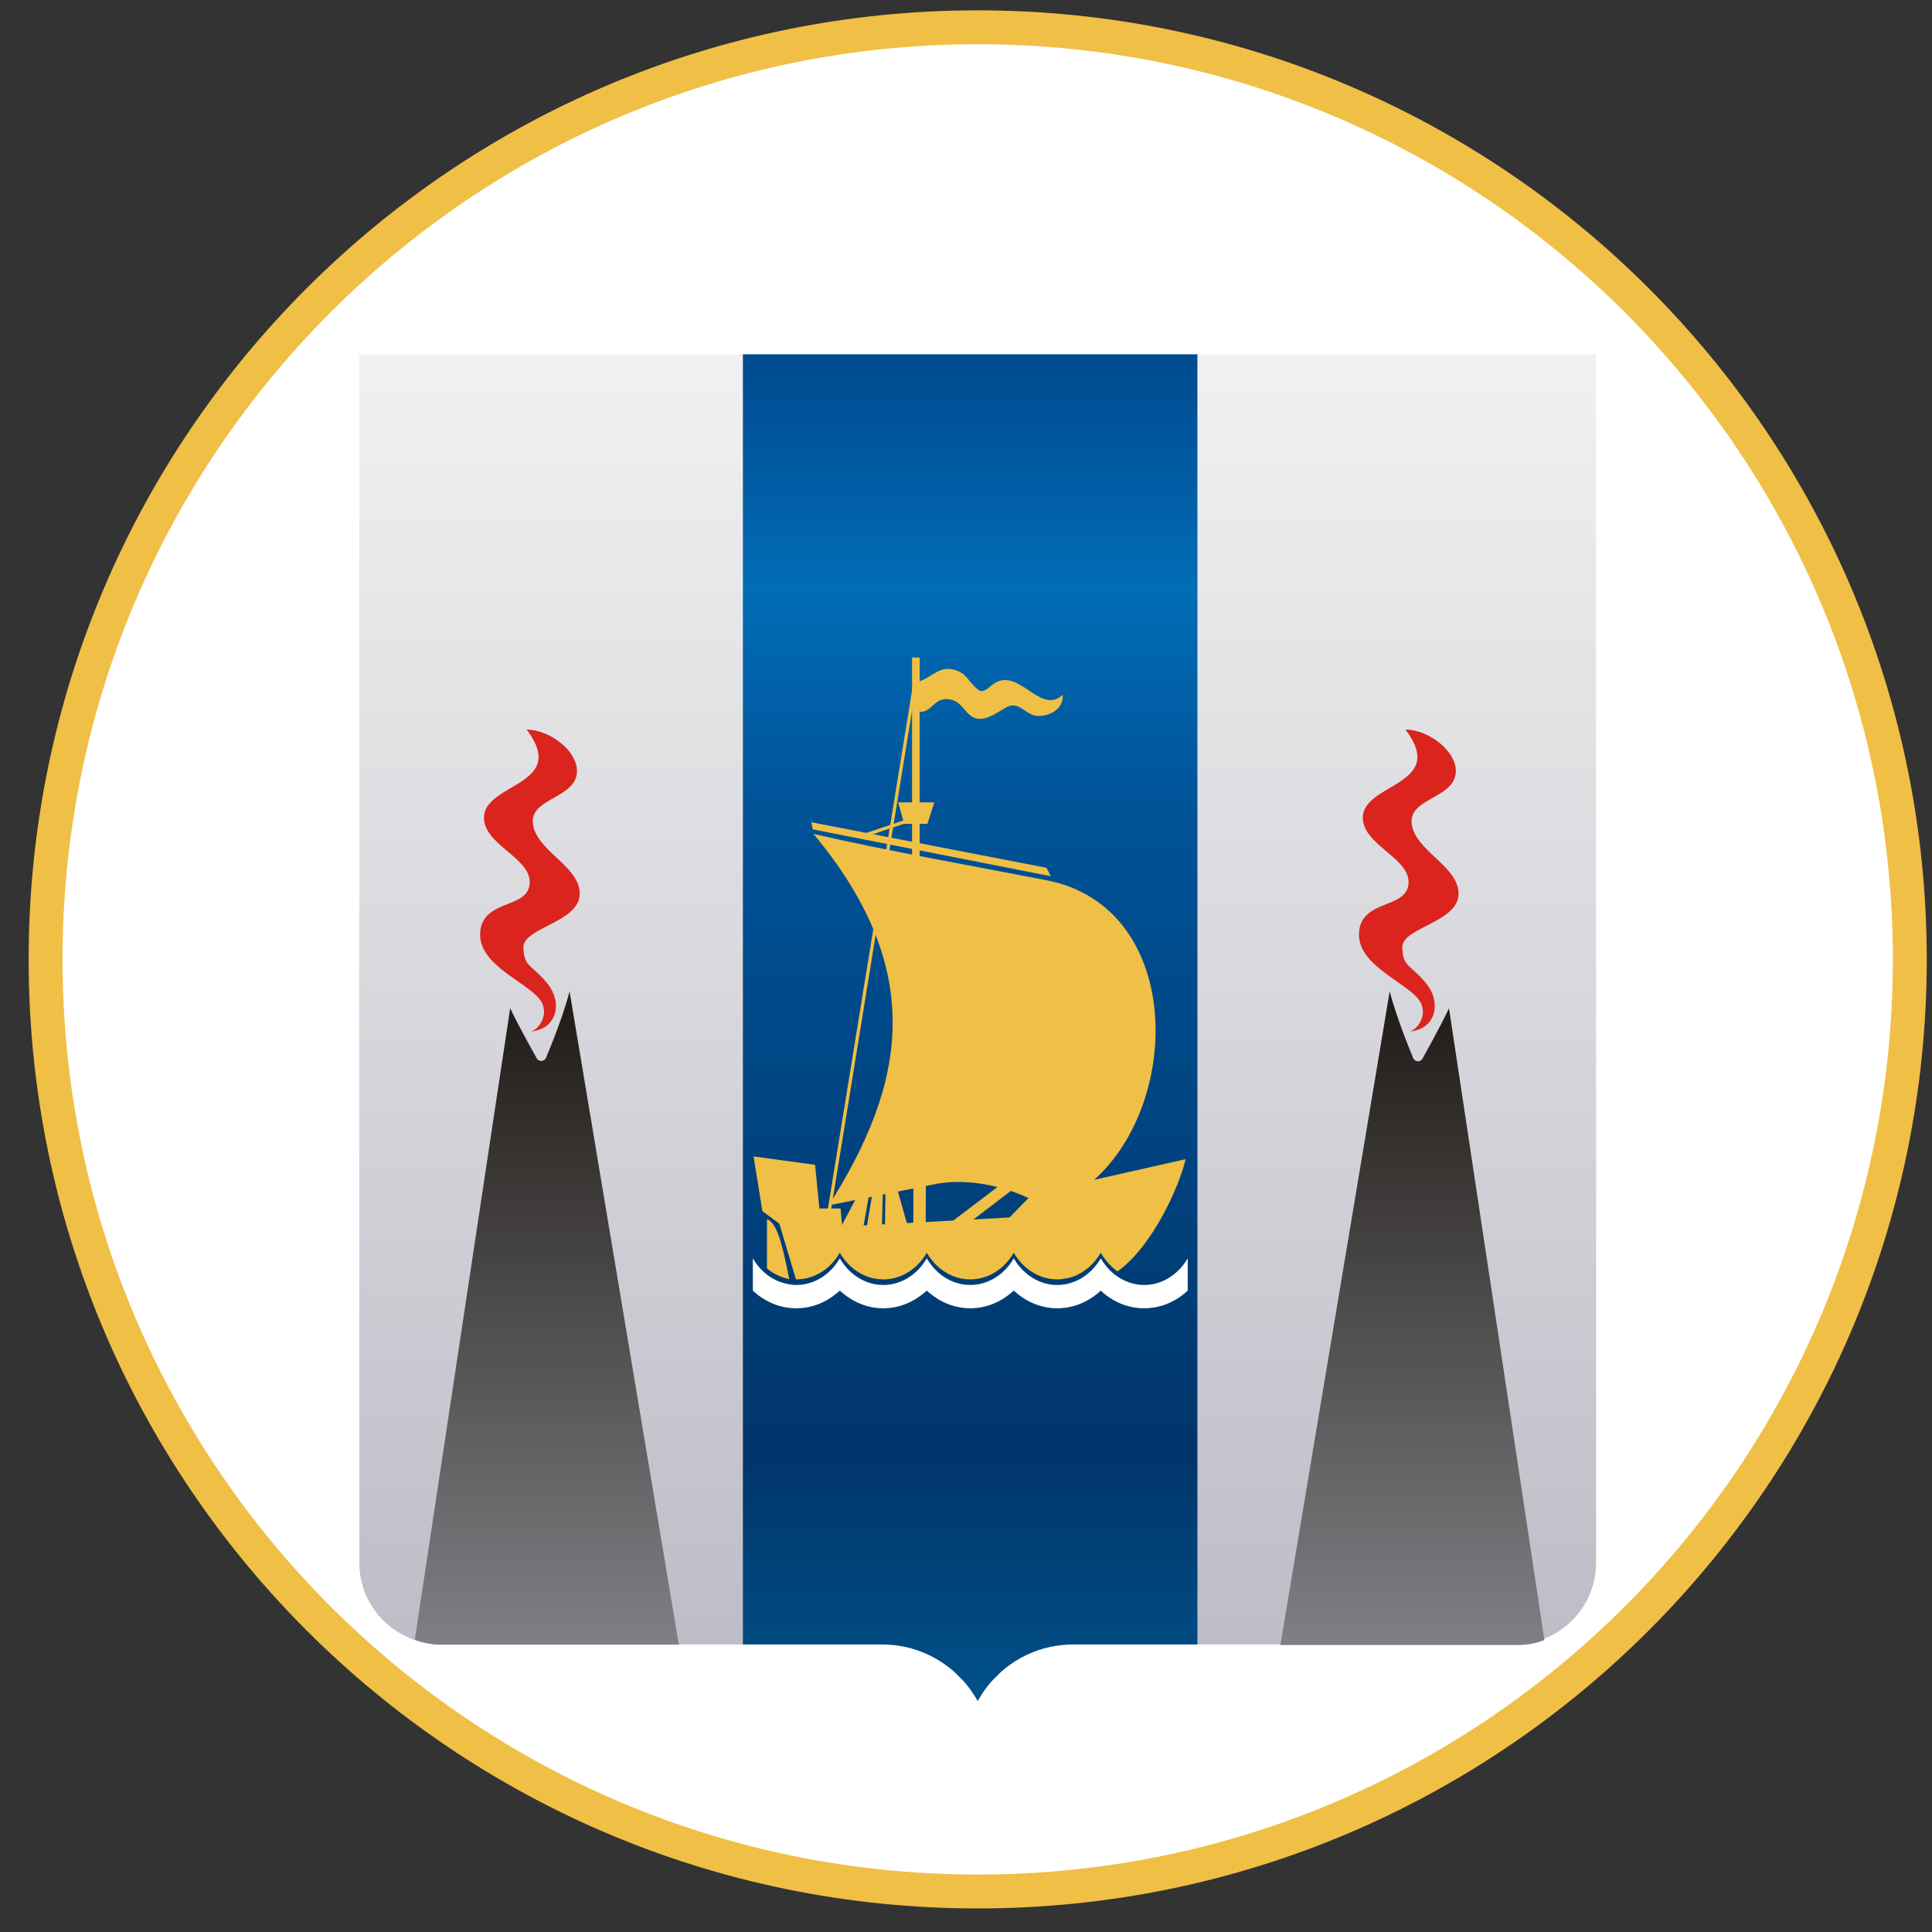 <svg width="57" height="57" viewBox="0 0 57 57" fill="none" xmlns="http://www.w3.org/2000/svg">
<rect x="0" y="0" width="57" height="57" fill="#333333" stroke="none"/>
<g clip-path="url(#clip0_3902_128)">
<path d="M28.845 0.805C44.032 0.805 56.345 13.117 56.345 28.305C56.345 43.492 44.032 55.805 28.845 55.805C13.657 55.805 1.345 43.492 1.345 28.305C1.345 13.117 13.657 0.805 28.845 0.805Z" fill="white" stroke="#F0BF45"/>
<path d="M47.09 46.107C47.09 47.048 46.546 47.863 45.758 48.259C45.659 48.309 45.557 48.352 45.451 48.388C45.209 48.47 44.95 48.517 44.681 48.517H37.661H37.332H35.327H31.656C30.843 48.517 30.102 48.823 29.535 49.322L29.247 49.61C29.093 49.786 28.959 49.98 28.845 50.186C28.73 49.98 28.597 49.786 28.442 49.61L28.154 49.322C27.587 48.823 26.846 48.517 26.033 48.517H21.918H20.358H20.028H13.009C12.739 48.517 12.48 48.47 12.238 48.388C12.133 48.352 12.03 48.309 11.932 48.259C11.143 47.863 10.6 47.048 10.6 46.107V10.453C22.763 10.453 34.926 10.453 47.09 10.453V46.107Z" fill="url(#paint0_linear_3902_128)"/>
<path d="M14.279 24.125C14.279 24.918 15.628 25.3 15.628 26.021C15.628 26.843 14.229 26.5 14.166 27.516C14.103 28.532 15.723 29.02 15.997 29.602C16.163 29.957 15.92 30.335 15.68 30.431C16.451 30.346 16.6 29.565 16.144 29.01C15.688 28.454 15.452 28.535 15.443 27.948C15.435 27.361 17.103 27.216 17.103 26.366C17.103 25.539 15.776 25.091 15.719 24.265C15.668 23.536 17.023 23.547 17.023 22.745C17.023 22.154 16.239 21.537 15.537 21.523C16.795 23.184 14.279 23.091 14.279 24.125Z" fill="#DA241D"/>
<path d="M21.918 10.453V48.517H26.033C26.846 48.517 27.587 48.823 28.154 49.322L28.442 49.61C28.597 49.786 28.73 49.98 28.845 50.186C28.959 49.98 29.093 49.786 29.247 49.61L29.535 49.322C30.102 48.823 30.843 48.517 31.656 48.517H35.327V10.453C30.858 10.453 26.388 10.453 21.918 10.453Z" fill="url(#paint1_linear_3902_128)"/>
<path d="M27.231 37.651L27.368 37.651C27.345 37.626 27.322 37.603 27.299 37.578C27.277 37.604 27.254 37.627 27.231 37.651Z" fill="#F0BF45"/>
<path d="M29.886 37.642L30.006 37.641C29.986 37.62 29.965 37.6 29.946 37.578C29.927 37.6 29.906 37.62 29.886 37.642Z" fill="#F0BF45"/>
<path d="M24.576 37.66L24.73 37.66C24.704 37.633 24.678 37.607 24.653 37.578C24.628 37.607 24.601 37.633 24.576 37.66Z" fill="#F0BF45"/>
<path d="M25.736 35.219L25.568 36.228L26.021 36.156L26.046 35.172L25.736 35.219Z" fill="#F0BF45"/>
<path d="M27.927 36.16L28.384 36.235L29.885 35.088L29.498 34.969L27.927 36.16Z" fill="#F0BF45"/>
<path d="M27.315 34.859L27.238 34.873L26.947 34.896V36.304H27.311L27.315 34.859Z" fill="#F0BF45"/>
<path d="M26.837 36.377L26.486 35.133H26.123L26.109 36.377H26.837Z" fill="#F0BF45"/>
<path d="M22.627 37.419C22.805 37.585 23.067 37.69 23.286 37.739C23.047 36.514 22.892 36.078 22.629 35.969L22.627 37.419Z" fill="#F0BF45"/>
<path d="M30.343 35.347L29.784 35.919L24.845 36.187L24.801 35.653L24.175 35.654L24.047 34.366L22.233 34.118L22.493 35.733L22.993 36.101L23.484 37.746L23.494 37.746C23.852 37.746 24.182 37.606 24.443 37.373C24.573 37.257 24.686 37.117 24.777 36.96C24.868 37.117 24.981 37.257 25.111 37.373C25.372 37.606 25.701 37.746 26.06 37.746C26.418 37.746 26.748 37.606 27.009 37.373C27.139 37.257 27.252 37.117 27.343 36.96C27.434 37.117 27.547 37.257 27.677 37.373C27.938 37.606 28.267 37.746 28.626 37.746C28.985 37.746 29.314 37.606 29.575 37.373C29.705 37.257 29.818 37.117 29.909 36.96C30 37.117 30.113 37.257 30.244 37.373C30.505 37.606 30.833 37.746 31.192 37.746C31.237 37.746 31.282 37.744 31.326 37.74C31.402 37.726 31.478 37.712 31.554 37.697C31.771 37.637 31.971 37.525 32.141 37.373C32.271 37.257 32.384 37.117 32.475 36.96C32.599 37.175 32.774 37.359 32.968 37.513C34.01 36.767 34.795 34.994 34.98 34.199L32.283 34.808C34.908 32.452 34.877 26.745 30.869 25.968C28.72 25.551 26.095 25.089 24.001 24.602C27.376 28.659 26.7 32.007 24.452 35.56L27.636 34.926C28.573 34.755 29.633 35.008 30.343 35.347Z" fill="#F0BF45"/>
<path d="M24.714 36.377L25.375 35.133H25.66L25.441 36.377H24.714Z" fill="#F0BF45"/>
<path d="M26.909 19.398H27.132V25.401H26.909V19.398Z" fill="#F0BF45"/>
<path d="M23.936 24.258L30.875 25.603L31.002 25.851L23.98 24.47L23.936 24.258Z" fill="#F0BF45"/>
<path d="M26.498 23.672H27.564L27.363 24.306H26.678L26.498 23.672Z" fill="#F0BF45"/>
<path d="M27.057 20.055L26.962 20.039L24.41 35.755L24.506 35.77L27.057 20.055Z" fill="#F0BF45"/>
<path d="M25.365 24.638L26.848 24.141L26.88 24.235L25.397 24.732L25.365 24.638Z" fill="#F0BF45"/>
<path d="M28.095 20.652C28.422 20.746 28.502 21.154 28.848 21.204C29.133 21.245 29.441 21.01 29.676 20.875C30.073 20.647 30.259 21.12 30.632 21.123C30.993 21.124 31.381 20.907 31.354 20.499C30.692 21.116 30.065 19.672 29.32 20.171C29.198 20.252 29.021 20.477 28.861 20.352C28.701 20.227 28.58 20.05 28.48 19.942C28.379 19.834 28.145 19.709 27.877 19.739C27.61 19.769 27.236 20.145 27.045 20.097V20.978C27.5 21.123 27.526 20.49 28.095 20.652Z" fill="#F0BF45"/>
<path d="M35.041 37.125C34.95 37.282 34.837 37.422 34.706 37.538C34.446 37.771 34.116 37.911 33.758 37.911C33.494 37.911 33.247 37.834 33.03 37.701C32.953 37.654 32.878 37.6 32.809 37.538C32.679 37.422 32.566 37.282 32.475 37.125C32.384 37.282 32.271 37.422 32.141 37.538C31.88 37.771 31.55 37.911 31.192 37.911C30.833 37.911 30.505 37.771 30.244 37.538C30.113 37.422 30 37.282 29.909 37.125C29.818 37.282 29.705 37.422 29.575 37.538C29.314 37.771 28.985 37.911 28.626 37.911C28.267 37.911 27.938 37.771 27.677 37.538C27.547 37.422 27.434 37.282 27.343 37.125C27.252 37.282 27.139 37.422 27.009 37.538C26.748 37.771 26.418 37.911 26.06 37.911C25.701 37.911 25.372 37.771 25.111 37.538C24.981 37.422 24.868 37.282 24.777 37.125C24.686 37.282 24.573 37.422 24.443 37.538C24.182 37.771 23.852 37.911 23.494 37.911C23.38 37.911 23.27 37.892 23.163 37.865C22.934 37.808 22.723 37.697 22.545 37.538C22.415 37.422 22.302 37.282 22.211 37.125L22.211 38.078C22.56 38.403 23.007 38.598 23.494 38.598C23.948 38.598 24.365 38.427 24.702 38.142C24.727 38.12 24.753 38.1 24.777 38.078C24.801 38.1 24.827 38.12 24.852 38.141C25.189 38.427 25.606 38.598 26.06 38.598C26.517 38.598 26.938 38.424 27.276 38.135C27.299 38.115 27.322 38.098 27.343 38.078C27.364 38.097 27.387 38.115 27.409 38.134C27.747 38.424 28.168 38.598 28.626 38.598C29.087 38.598 29.511 38.422 29.851 38.127C29.87 38.111 29.89 38.095 29.909 38.078C29.927 38.095 29.948 38.11 29.967 38.127C30.306 38.421 30.73 38.598 31.192 38.598C31.679 38.598 32.126 38.403 32.475 38.078C32.824 38.403 33.27 38.598 33.758 38.598C34.246 38.598 34.692 38.403 35.041 38.078L35.041 37.125Z" fill="white"/>
<path fill-rule="evenodd" clip-rule="evenodd" d="M15.826 31.206C15.894 31.349 16.084 31.326 16.124 31.17C16.124 31.17 16.584 30.098 16.804 29.25C16.948 30.11 18.154 37.316 19.05 42.678C19.557 45.704 19.965 48.144 20.028 48.523H13.009C12.739 48.523 12.481 48.47 12.238 48.377L15.052 29.747C15.317 30.307 15.826 31.206 15.826 31.206ZM41.977 31.216C41.909 31.359 41.719 31.336 41.679 31.18C41.679 31.18 41.221 30.098 41 29.25C40.856 30.113 39.644 37.359 38.746 42.728C38.243 45.736 37.838 48.155 37.775 48.533H44.794C45.064 48.533 45.322 48.48 45.565 48.387L42.75 29.748C42.485 30.309 41.977 31.216 41.977 31.216Z" fill="url(#paint2_linear_3902_128)"/>
<path d="M40.207 24.126C40.207 24.918 41.557 25.3 41.557 26.021C41.557 26.843 40.158 26.5 40.095 27.516C40.032 28.532 41.652 29.02 41.925 29.602C42.092 29.957 41.849 30.335 41.609 30.431C42.38 30.346 42.529 29.565 42.073 29.01C41.616 28.454 41.38 28.535 41.372 27.948C41.364 27.361 43.032 27.216 43.032 26.366C43.032 25.539 41.705 25.091 41.647 24.265C41.596 23.536 42.952 23.547 42.952 22.745C42.952 22.154 42.168 21.537 41.465 21.523C42.724 23.184 40.207 23.091 40.207 24.126Z" fill="#DA241D"/>
</g>
<defs>
<linearGradient id="paint0_linear_3902_128" x1="28.845" y1="10.453" x2="28.845" y2="50.186" gradientUnits="userSpaceOnUse">
<stop stop-color="#F1F1F1"/>
<stop offset="1" stop-color="#BBBBC6"/>
</linearGradient>
<linearGradient id="paint1_linear_3902_128" x1="28.623" y1="10.453" x2="28.623" y2="50.186" gradientUnits="userSpaceOnUse">
<stop stop-color="#00498F"/>
<stop offset="0.174" stop-color="#006DB6"/>
<stop offset="0.34" stop-color="#005297"/>
<stop offset="0.818" stop-color="#00356A"/>
<stop offset="1" stop-color="#00518A"/>
</linearGradient>
<linearGradient id="paint2_linear_3902_128" x1="28.901" y1="29.25" x2="28.901" y2="48.533" gradientUnits="userSpaceOnUse">
<stop stop-color="#1F1A16"/>
<stop offset="1" stop-color="#7E8084"/>
</linearGradient>
<clipPath id="clip0_3902_128">
<rect width="56" height="56" fill="white" transform="translate(0.845 0.305)"/>
</clipPath>
</defs>
</svg>
